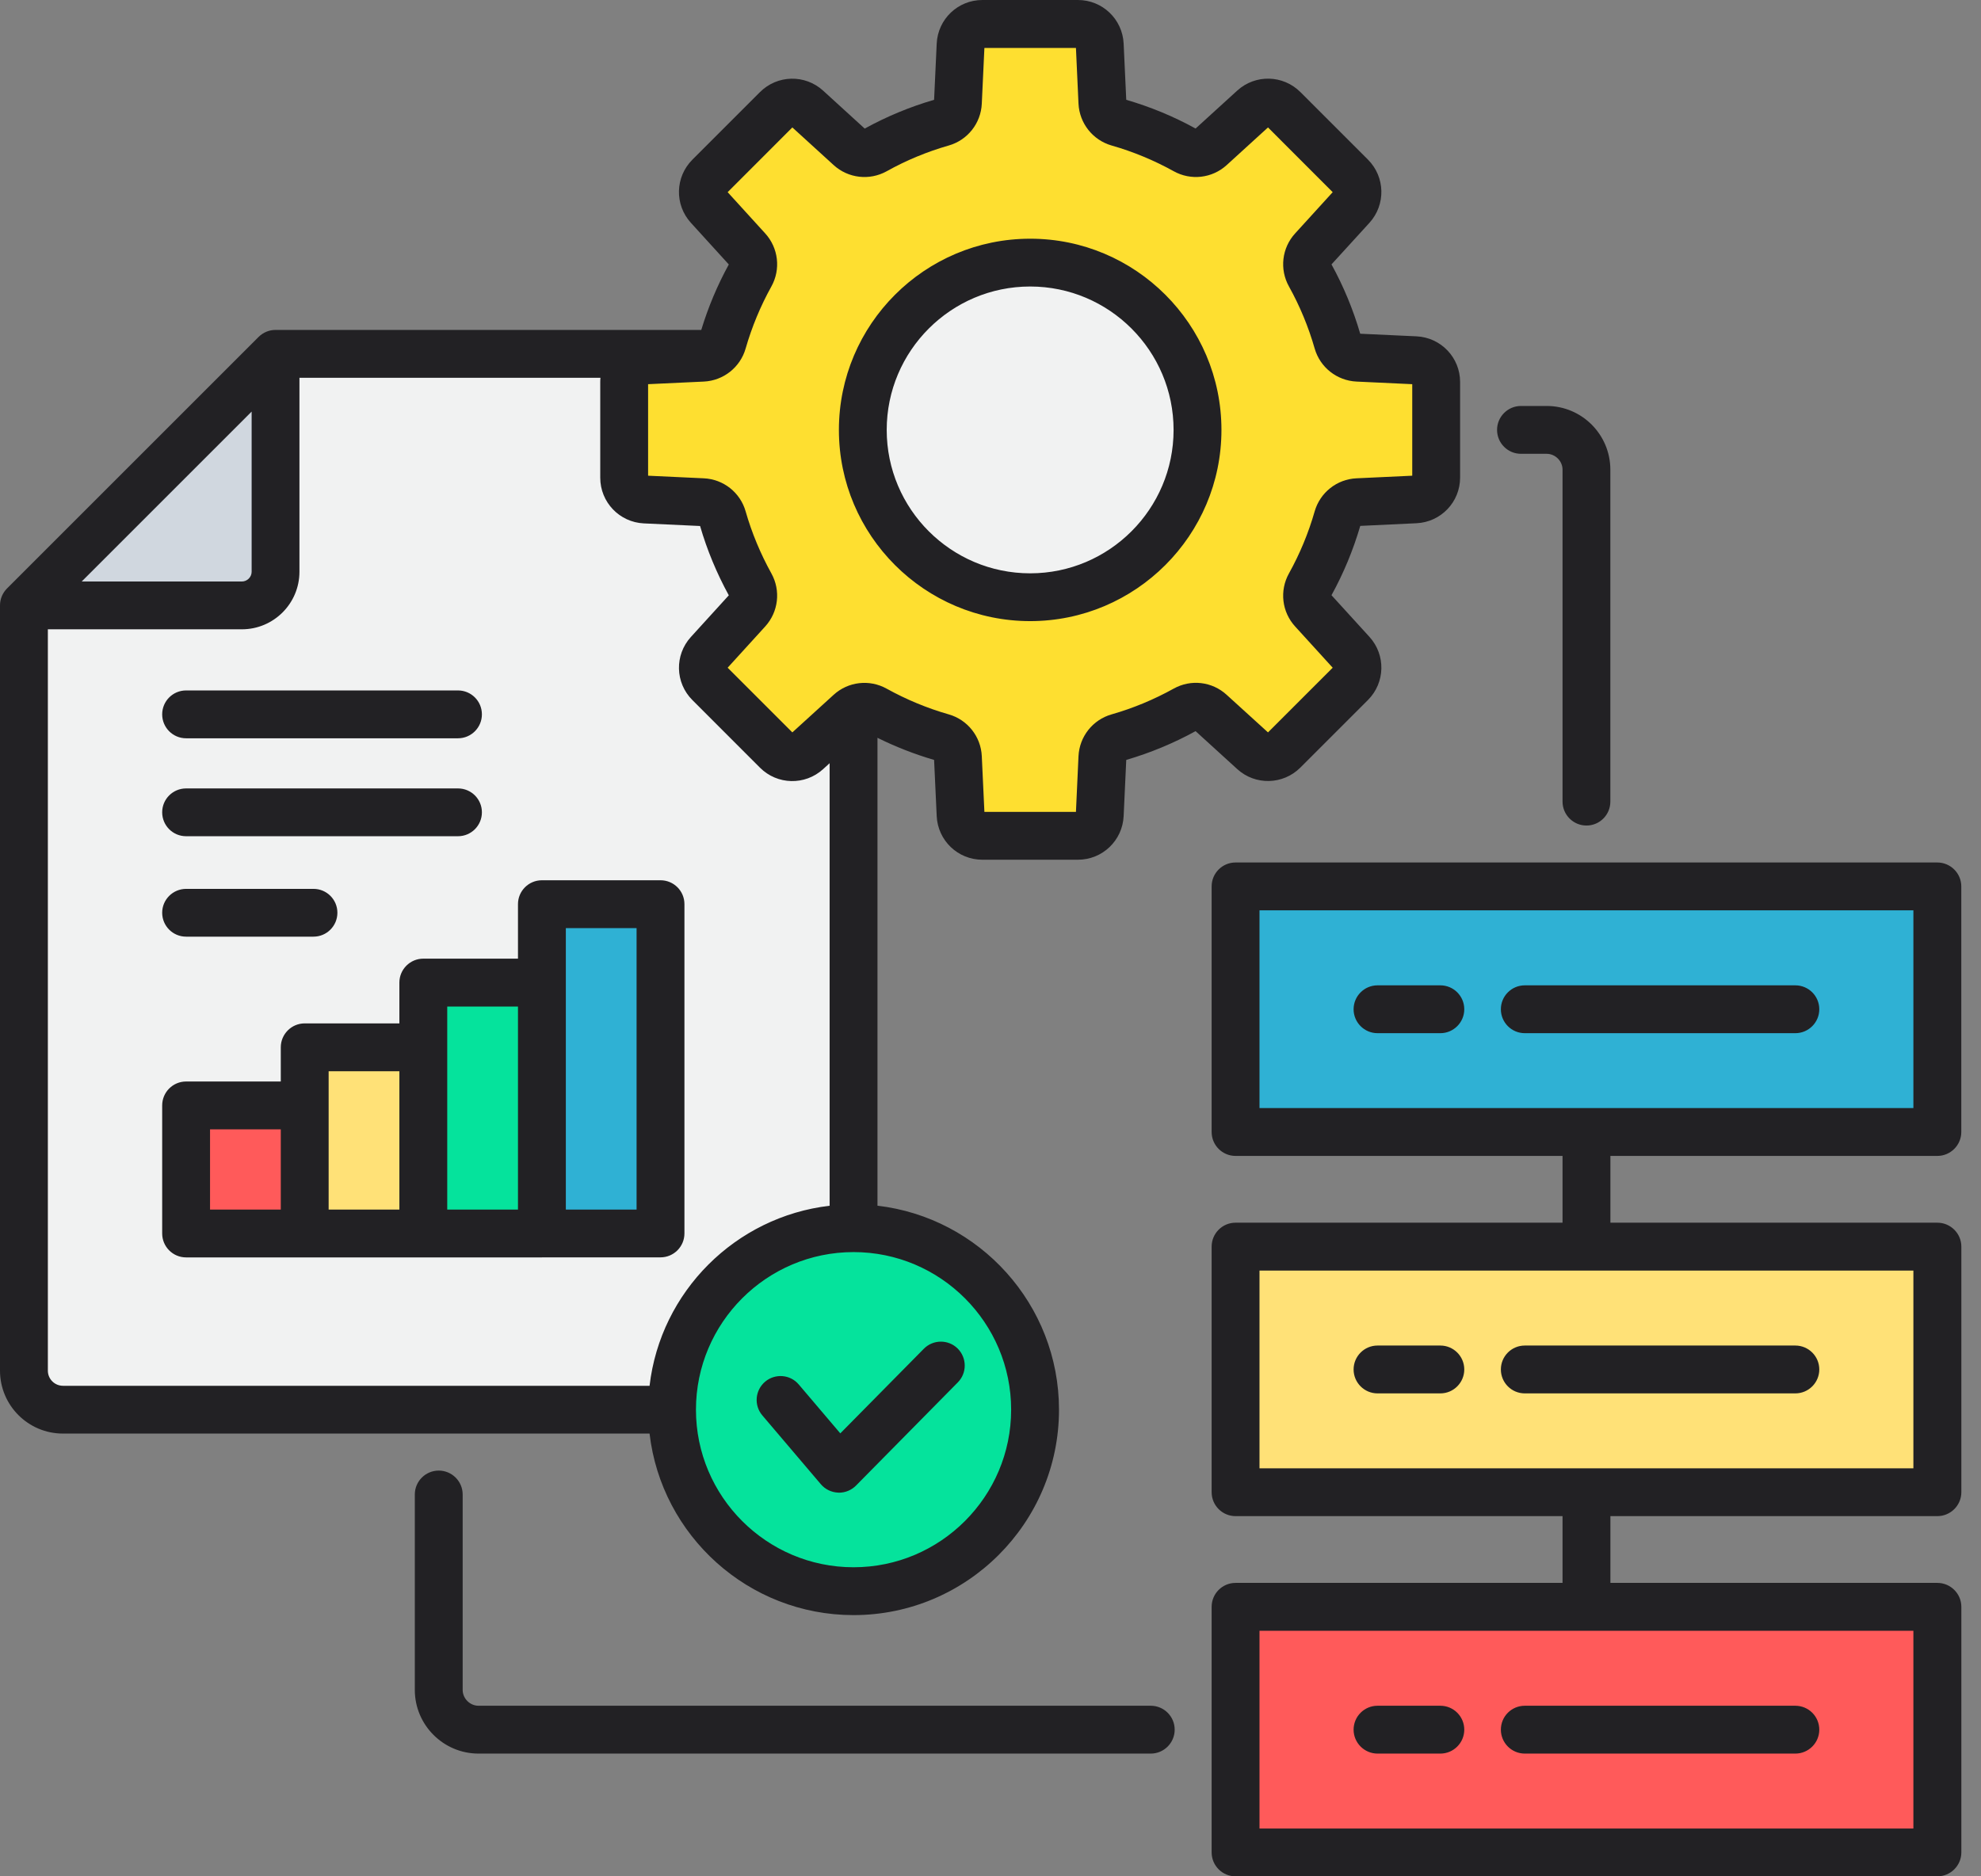 <svg width="38" height="36" viewBox="0 0 38 36" fill="none" xmlns="http://www.w3.org/2000/svg">
<rect x="0" y="0" width="38" height="36" fill="#808080" stroke="none"/>
<path fill-rule="evenodd" clip-rule="evenodd" d="M13.701 6.79H5.288L0.461 11.616V26.299C0.461 26.711 0.797 27.047 1.21 27.047H15.627C16.039 27.047 16.375 26.711 16.375 26.299V13.616C16.349 13.631 16.325 13.649 16.302 13.67L15.482 14.417C15.317 14.568 15.062 14.562 14.905 14.403L13.609 13.107C13.45 12.949 13.445 12.695 13.595 12.53L14.342 11.71C14.465 11.575 14.487 11.385 14.399 11.225C14.175 10.822 13.994 10.391 13.865 9.938C13.814 9.763 13.665 9.644 13.482 9.636L12.374 9.584C12.151 9.574 11.975 9.39 11.975 9.167V7.333C11.975 7.11 12.151 6.926 12.374 6.916L13.482 6.864C13.564 6.858 13.639 6.832 13.701 6.79Z" fill="#F1F2F2"/>
<path fill-rule="evenodd" clip-rule="evenodd" d="M5.288 6.79V10.97C5.288 11.326 4.998 11.615 4.642 11.615H0.461L5.288 6.79Z" fill="#D0D7DF"/>
<path d="M16.748 30.509C18.66 30.299 20.039 28.58 19.83 26.668C19.62 24.756 17.901 23.377 15.989 23.586C14.077 23.796 12.697 25.516 12.907 27.427C13.117 29.339 14.836 30.719 16.748 30.509Z" fill="#05E39C"/>
<path fill-rule="evenodd" clip-rule="evenodd" d="M23.699 30.83H37.161V35.542H23.699V30.83Z" fill="#FF5A5A"/>
<path fill-rule="evenodd" clip-rule="evenodd" d="M23.699 23.919H37.161V28.631H23.699V23.919Z" fill="#FFE177"/>
<path fill-rule="evenodd" clip-rule="evenodd" d="M23.699 17.008H37.161V21.72H23.699V17.008Z" fill="#2FB1D4"/>
<path fill-rule="evenodd" clip-rule="evenodd" d="M21.448 2.35C21.901 2.479 22.332 2.659 22.735 2.883C22.895 2.972 23.086 2.95 23.22 2.827L24.04 2.08C24.205 1.929 24.46 1.935 24.617 2.094L25.913 3.39C26.072 3.548 26.078 3.802 25.927 3.967L25.18 4.787C25.057 4.922 25.035 5.112 25.123 5.272C25.348 5.675 25.528 6.106 25.657 6.558C25.708 6.734 25.858 6.853 26.04 6.861L27.148 6.913C27.371 6.923 27.547 7.107 27.547 7.33V9.164C27.547 9.387 27.371 9.571 27.148 9.581L26.04 9.632C25.858 9.641 25.708 9.759 25.657 9.935C25.528 10.388 25.348 10.819 25.123 11.222C25.035 11.382 25.057 11.572 25.18 11.707L25.927 12.527C26.078 12.692 26.072 12.947 25.913 13.104L24.617 14.4C24.459 14.559 24.205 14.565 24.04 14.414L23.22 13.667C23.085 13.544 22.895 13.522 22.735 13.61C22.332 13.834 21.901 14.015 21.448 14.144C21.273 14.194 21.154 14.344 21.146 14.527L21.094 15.634C21.084 15.858 20.9 16.034 20.677 16.034H18.843C18.62 16.034 18.436 15.858 18.426 15.634L18.375 14.527C18.366 14.344 18.248 14.194 18.072 14.144C17.619 14.015 17.188 13.834 16.785 13.61C16.625 13.522 16.434 13.544 16.3 13.667L15.48 14.414C15.315 14.565 15.06 14.559 14.903 14.4L13.606 13.104C13.448 12.946 13.442 12.692 13.592 12.527L14.339 11.707C14.462 11.572 14.485 11.382 14.396 11.222C14.172 10.819 13.991 10.388 13.862 9.935C13.812 9.759 13.662 9.641 13.479 9.632L12.372 9.581C12.149 9.571 11.973 9.387 11.973 9.164V7.33C11.973 7.107 12.149 6.922 12.372 6.913L13.479 6.861C13.662 6.853 13.812 6.734 13.862 6.558C13.991 6.106 14.172 5.675 14.396 5.272C14.485 5.112 14.462 4.921 14.339 4.787L13.592 3.967C13.442 3.802 13.448 3.547 13.606 3.39L14.903 2.094C15.061 1.935 15.315 1.93 15.48 2.08L16.3 2.827C16.435 2.95 16.625 2.972 16.785 2.883C17.188 2.659 17.619 2.479 18.072 2.35C18.248 2.299 18.366 2.149 18.375 1.967L18.426 0.859C18.436 0.636 18.62 0.46 18.843 0.46H20.677C20.9 0.46 21.084 0.636 21.094 0.859L21.146 1.967C21.154 2.149 21.273 2.299 21.448 2.35Z" fill="#FEDF30"/>
<path d="M22.5 9.932C23.432 8.423 22.965 6.444 21.456 5.512C19.948 4.579 17.969 5.046 17.036 6.555C16.104 8.064 16.571 10.043 18.079 10.975C19.588 11.908 21.567 11.441 22.5 9.932Z" fill="#F1F2F2"/>
<path fill-rule="evenodd" clip-rule="evenodd" d="M5.844 20.095H8.119V23.666H5.844V20.095Z" fill="#FFE177"/>
<path fill-rule="evenodd" clip-rule="evenodd" d="M8.121 18.853H10.396V23.666H8.121V18.853Z" fill="#05E39C"/>
<path fill-rule="evenodd" clip-rule="evenodd" d="M10.395 17.348H12.669V23.666H10.395V17.348Z" fill="#2FB1D4"/>
<path fill-rule="evenodd" clip-rule="evenodd" d="M3.57 21.209H5.845V23.666H3.57V21.209Z" fill="#FF5A5A"/>
<path fill-rule="evenodd" clip-rule="evenodd" d="M15.322 26.563C15.159 26.37 14.869 26.347 14.676 26.51C14.483 26.675 14.459 26.964 14.624 27.157L15.745 28.476C15.828 28.574 15.949 28.633 16.077 28.638C16.083 28.638 16.089 28.639 16.094 28.639C16.216 28.639 16.334 28.59 16.421 28.502L18.373 26.523C18.552 26.342 18.549 26.052 18.37 25.873C18.189 25.695 17.899 25.698 17.721 25.878L16.119 27.501L15.322 26.563ZM22.074 32.727C22.327 32.727 22.533 32.932 22.533 33.186C22.533 33.439 22.327 33.645 22.074 33.645H9.179C8.505 33.645 7.957 33.096 7.957 32.423V28.674C7.957 28.421 8.163 28.215 8.416 28.215C8.669 28.215 8.875 28.421 8.875 28.674V32.423C8.875 32.588 9.014 32.727 9.179 32.727H22.074ZM29.176 8.707H29.669C29.834 8.707 29.973 8.846 29.973 9.011V15.38C29.973 15.633 30.179 15.839 30.432 15.839C30.686 15.839 30.89 15.633 30.89 15.38V9.011C30.89 8.337 30.343 7.789 29.669 7.789H29.176C28.923 7.789 28.717 7.995 28.717 8.248C28.717 8.502 28.923 8.707 29.176 8.707ZM8.579 23.207H9.936V19.312H8.579V23.207ZM6.304 23.207H7.661V20.553H6.304V23.207ZM4.029 23.207H5.386V21.668H4.029V23.207ZM10.854 23.207H12.211V17.807H10.854V23.207ZM10.395 24.125H3.57C3.316 24.125 3.111 23.919 3.111 23.666V21.209C3.111 20.956 3.316 20.75 3.57 20.75H5.386V20.094C5.386 19.841 5.592 19.635 5.845 19.635H7.661V18.852C7.661 18.599 7.867 18.393 8.12 18.393H9.936V17.347C9.936 17.094 10.142 16.889 10.395 16.889H12.67C12.924 16.889 13.129 17.094 13.129 17.347V23.665C13.129 23.918 12.924 24.124 12.67 24.124H10.395V24.125ZM22.512 8.249C22.512 6.731 21.278 5.497 19.761 5.497C18.244 5.497 17.009 6.731 17.009 8.249C17.009 9.766 18.244 11 19.761 11C21.278 11 22.512 9.765 22.512 8.249ZM23.43 8.249C23.43 10.271 21.784 11.917 19.761 11.917C17.738 11.917 16.092 10.272 16.092 8.249C16.092 6.225 17.738 4.58 19.761 4.58C21.784 4.579 23.43 6.225 23.43 8.249ZM23.53 13.331C23.252 13.076 22.844 13.028 22.514 13.212C22.137 13.421 21.737 13.588 21.324 13.706C20.961 13.809 20.706 14.132 20.688 14.508L20.639 15.577H18.883L18.833 14.508C18.816 14.132 18.56 13.809 18.198 13.706C17.785 13.588 17.384 13.421 17.008 13.213C16.678 13.029 16.269 13.077 15.991 13.331L15.199 14.052L13.958 12.811L14.679 12.019C14.932 11.74 14.98 11.332 14.797 11.002C14.588 10.625 14.421 10.224 14.303 9.812C14.2 9.449 13.877 9.194 13.5 9.177L12.432 9.127V7.371L13.501 7.321C13.877 7.303 14.2 7.048 14.303 6.686C14.422 6.273 14.588 5.872 14.797 5.496C14.98 5.166 14.932 4.757 14.679 4.479L13.958 3.687L15.199 2.445L15.991 3.167C16.269 3.421 16.678 3.469 17.008 3.286C17.384 3.076 17.785 2.91 18.198 2.792C18.56 2.689 18.816 2.366 18.833 1.989L18.883 0.92H20.639L20.688 1.989C20.706 2.365 20.961 2.688 21.324 2.792C21.737 2.91 22.137 3.076 22.514 3.285C22.844 3.469 23.252 3.421 23.531 3.167L24.323 2.445L25.564 3.687L24.843 4.479C24.589 4.757 24.541 5.166 24.725 5.496C24.934 5.872 25.1 6.273 25.218 6.686C25.322 7.049 25.645 7.303 26.021 7.321L27.09 7.371V9.127L26.021 9.177C25.644 9.194 25.322 9.45 25.218 9.812C25.1 10.225 24.934 10.626 24.725 11.002C24.541 11.332 24.589 11.741 24.843 12.019L25.564 12.811L24.323 14.052L23.53 13.331ZM16.373 24.023C18.04 24.023 19.396 25.379 19.396 27.047C19.396 28.713 18.04 30.07 16.373 30.07C14.706 30.07 13.35 28.713 13.35 27.047C13.35 25.38 14.706 24.023 16.373 24.023ZM1.207 26.588C1.048 26.588 0.918 26.458 0.918 26.298V12.074H4.639C5.249 12.074 5.744 11.579 5.744 10.97V7.248H11.518C11.515 7.276 11.514 7.303 11.514 7.332V9.165C11.514 9.635 11.882 10.02 12.35 10.042L13.429 10.092C13.563 10.553 13.749 11 13.98 11.422L13.253 12.221C12.937 12.568 12.949 13.1 13.282 13.432L14.578 14.729C14.91 15.061 15.442 15.073 15.789 14.757L15.914 14.643V23.134C14.107 23.345 12.67 24.782 12.46 26.589H1.207V26.588ZM1.567 11.157H4.639C4.742 11.157 4.827 11.072 4.827 10.97V7.897L1.567 11.157ZM23.733 14.756L22.934 14.028C22.512 14.26 22.065 14.445 21.604 14.58L21.554 15.658C21.532 16.127 21.147 16.495 20.677 16.495H18.844C18.374 16.495 17.99 16.127 17.968 15.658L17.918 14.58C17.545 14.471 17.181 14.329 16.832 14.156V23.133C18.79 23.361 20.314 25.029 20.314 27.047C20.314 29.219 18.546 30.988 16.373 30.988C14.355 30.988 12.687 29.463 12.46 27.505H1.207C0.541 27.505 0 26.964 0 26.298V11.615C0 11.494 0.048 11.377 0.135 11.29L4.96 6.465C5.047 6.378 5.164 6.33 5.285 6.33H13.452C13.584 5.895 13.761 5.473 13.98 5.074L13.253 4.275C12.937 3.928 12.949 3.397 13.281 3.064L14.578 1.767C14.91 1.435 15.442 1.423 15.789 1.739L16.587 2.467C17.009 2.235 17.456 2.049 17.918 1.915L17.968 0.837C17.99 0.368 18.374 0 18.844 0H20.677C21.147 0 21.532 0.368 21.554 0.837L21.604 1.915C22.065 2.049 22.513 2.234 22.934 2.466L23.733 1.738C24.08 1.422 24.612 1.435 24.944 1.766L26.241 3.063C26.572 3.395 26.585 3.927 26.269 4.275L25.541 5.073C25.773 5.495 25.958 5.942 26.092 6.403L27.171 6.453C27.64 6.475 28.008 6.86 28.008 7.329V9.163C28.008 9.633 27.64 10.017 27.171 10.039L26.093 10.09C25.958 10.551 25.773 10.999 25.541 11.42L26.269 12.219C26.585 12.566 26.572 13.098 26.241 13.43L24.944 14.727C24.612 15.059 24.079 15.072 23.733 14.756ZM27.629 18.905H26.424C26.171 18.905 25.965 19.111 25.965 19.364C25.965 19.617 26.171 19.823 26.424 19.823H27.629C27.882 19.823 28.088 19.617 28.088 19.364C28.088 19.11 27.882 18.905 27.629 18.905ZM34.438 18.905H29.249C28.995 18.905 28.79 19.111 28.79 19.364C28.79 19.617 28.995 19.823 29.249 19.823H34.438C34.692 19.823 34.898 19.617 34.898 19.364C34.898 19.11 34.692 18.905 34.438 18.905ZM29.249 26.734H34.438C34.692 26.734 34.898 26.528 34.898 26.275C34.898 26.022 34.692 25.816 34.438 25.816H29.249C28.995 25.816 28.79 26.022 28.79 26.275C28.79 26.528 28.995 26.734 29.249 26.734ZM26.424 26.734H27.629C27.882 26.734 28.088 26.528 28.088 26.275C28.088 26.022 27.882 25.816 27.629 25.816H26.424C26.171 25.816 25.965 26.022 25.965 26.275C25.965 26.528 26.171 26.734 26.424 26.734ZM26.424 33.645H27.629C27.882 33.645 28.088 33.439 28.088 33.186C28.088 32.932 27.882 32.727 27.629 32.727H26.424C26.171 32.727 25.965 32.932 25.965 33.186C25.965 33.438 26.171 33.645 26.424 33.645ZM29.249 33.645H34.438C34.692 33.645 34.898 33.439 34.898 33.186C34.898 32.932 34.692 32.727 34.438 32.727H29.249C28.995 32.727 28.79 32.932 28.79 33.186C28.79 33.438 28.995 33.645 29.249 33.645ZM24.16 21.26H36.703V17.466H24.16V21.26ZM36.703 24.378H24.16V28.172H36.703V24.378ZM36.703 31.289V35.083H24.16V31.289H36.703ZM30.89 22.178H37.162C37.415 22.178 37.622 21.972 37.622 21.719V17.007C37.622 16.754 37.415 16.548 37.162 16.548H23.701C23.447 16.548 23.242 16.753 23.242 17.007V21.719C23.242 21.972 23.447 22.178 23.701 22.178H29.973V23.459H23.701C23.447 23.459 23.242 23.665 23.242 23.918V28.63C23.242 28.883 23.447 29.089 23.701 29.089H29.973V30.37H23.701C23.447 30.37 23.242 30.576 23.242 30.829V35.541C23.242 35.794 23.447 36 23.701 36H37.163C37.416 36 37.623 35.794 37.623 35.541V30.829C37.623 30.576 37.416 30.37 37.163 30.37H30.891V29.089H37.163C37.416 29.089 37.623 28.883 37.623 28.63V23.918C37.623 23.665 37.416 23.459 37.163 23.459H30.891V22.178H30.89ZM3.57 14.165H8.785C9.039 14.165 9.244 13.959 9.244 13.706C9.244 13.452 9.039 13.247 8.785 13.247H3.57C3.316 13.247 3.111 13.452 3.111 13.706C3.111 13.959 3.316 14.165 3.57 14.165ZM3.57 16.044H8.785C9.039 16.044 9.244 15.839 9.244 15.585C9.244 15.332 9.039 15.127 8.785 15.127H3.57C3.316 15.127 3.111 15.332 3.111 15.585C3.111 15.839 3.316 16.044 3.57 16.044ZM3.111 17.512C3.111 17.766 3.316 17.971 3.57 17.971H6.013C6.267 17.971 6.472 17.766 6.472 17.512C6.472 17.259 6.267 17.054 6.013 17.054H3.57C3.316 17.055 3.111 17.26 3.111 17.512Z" fill="#222124"/>
</svg>
